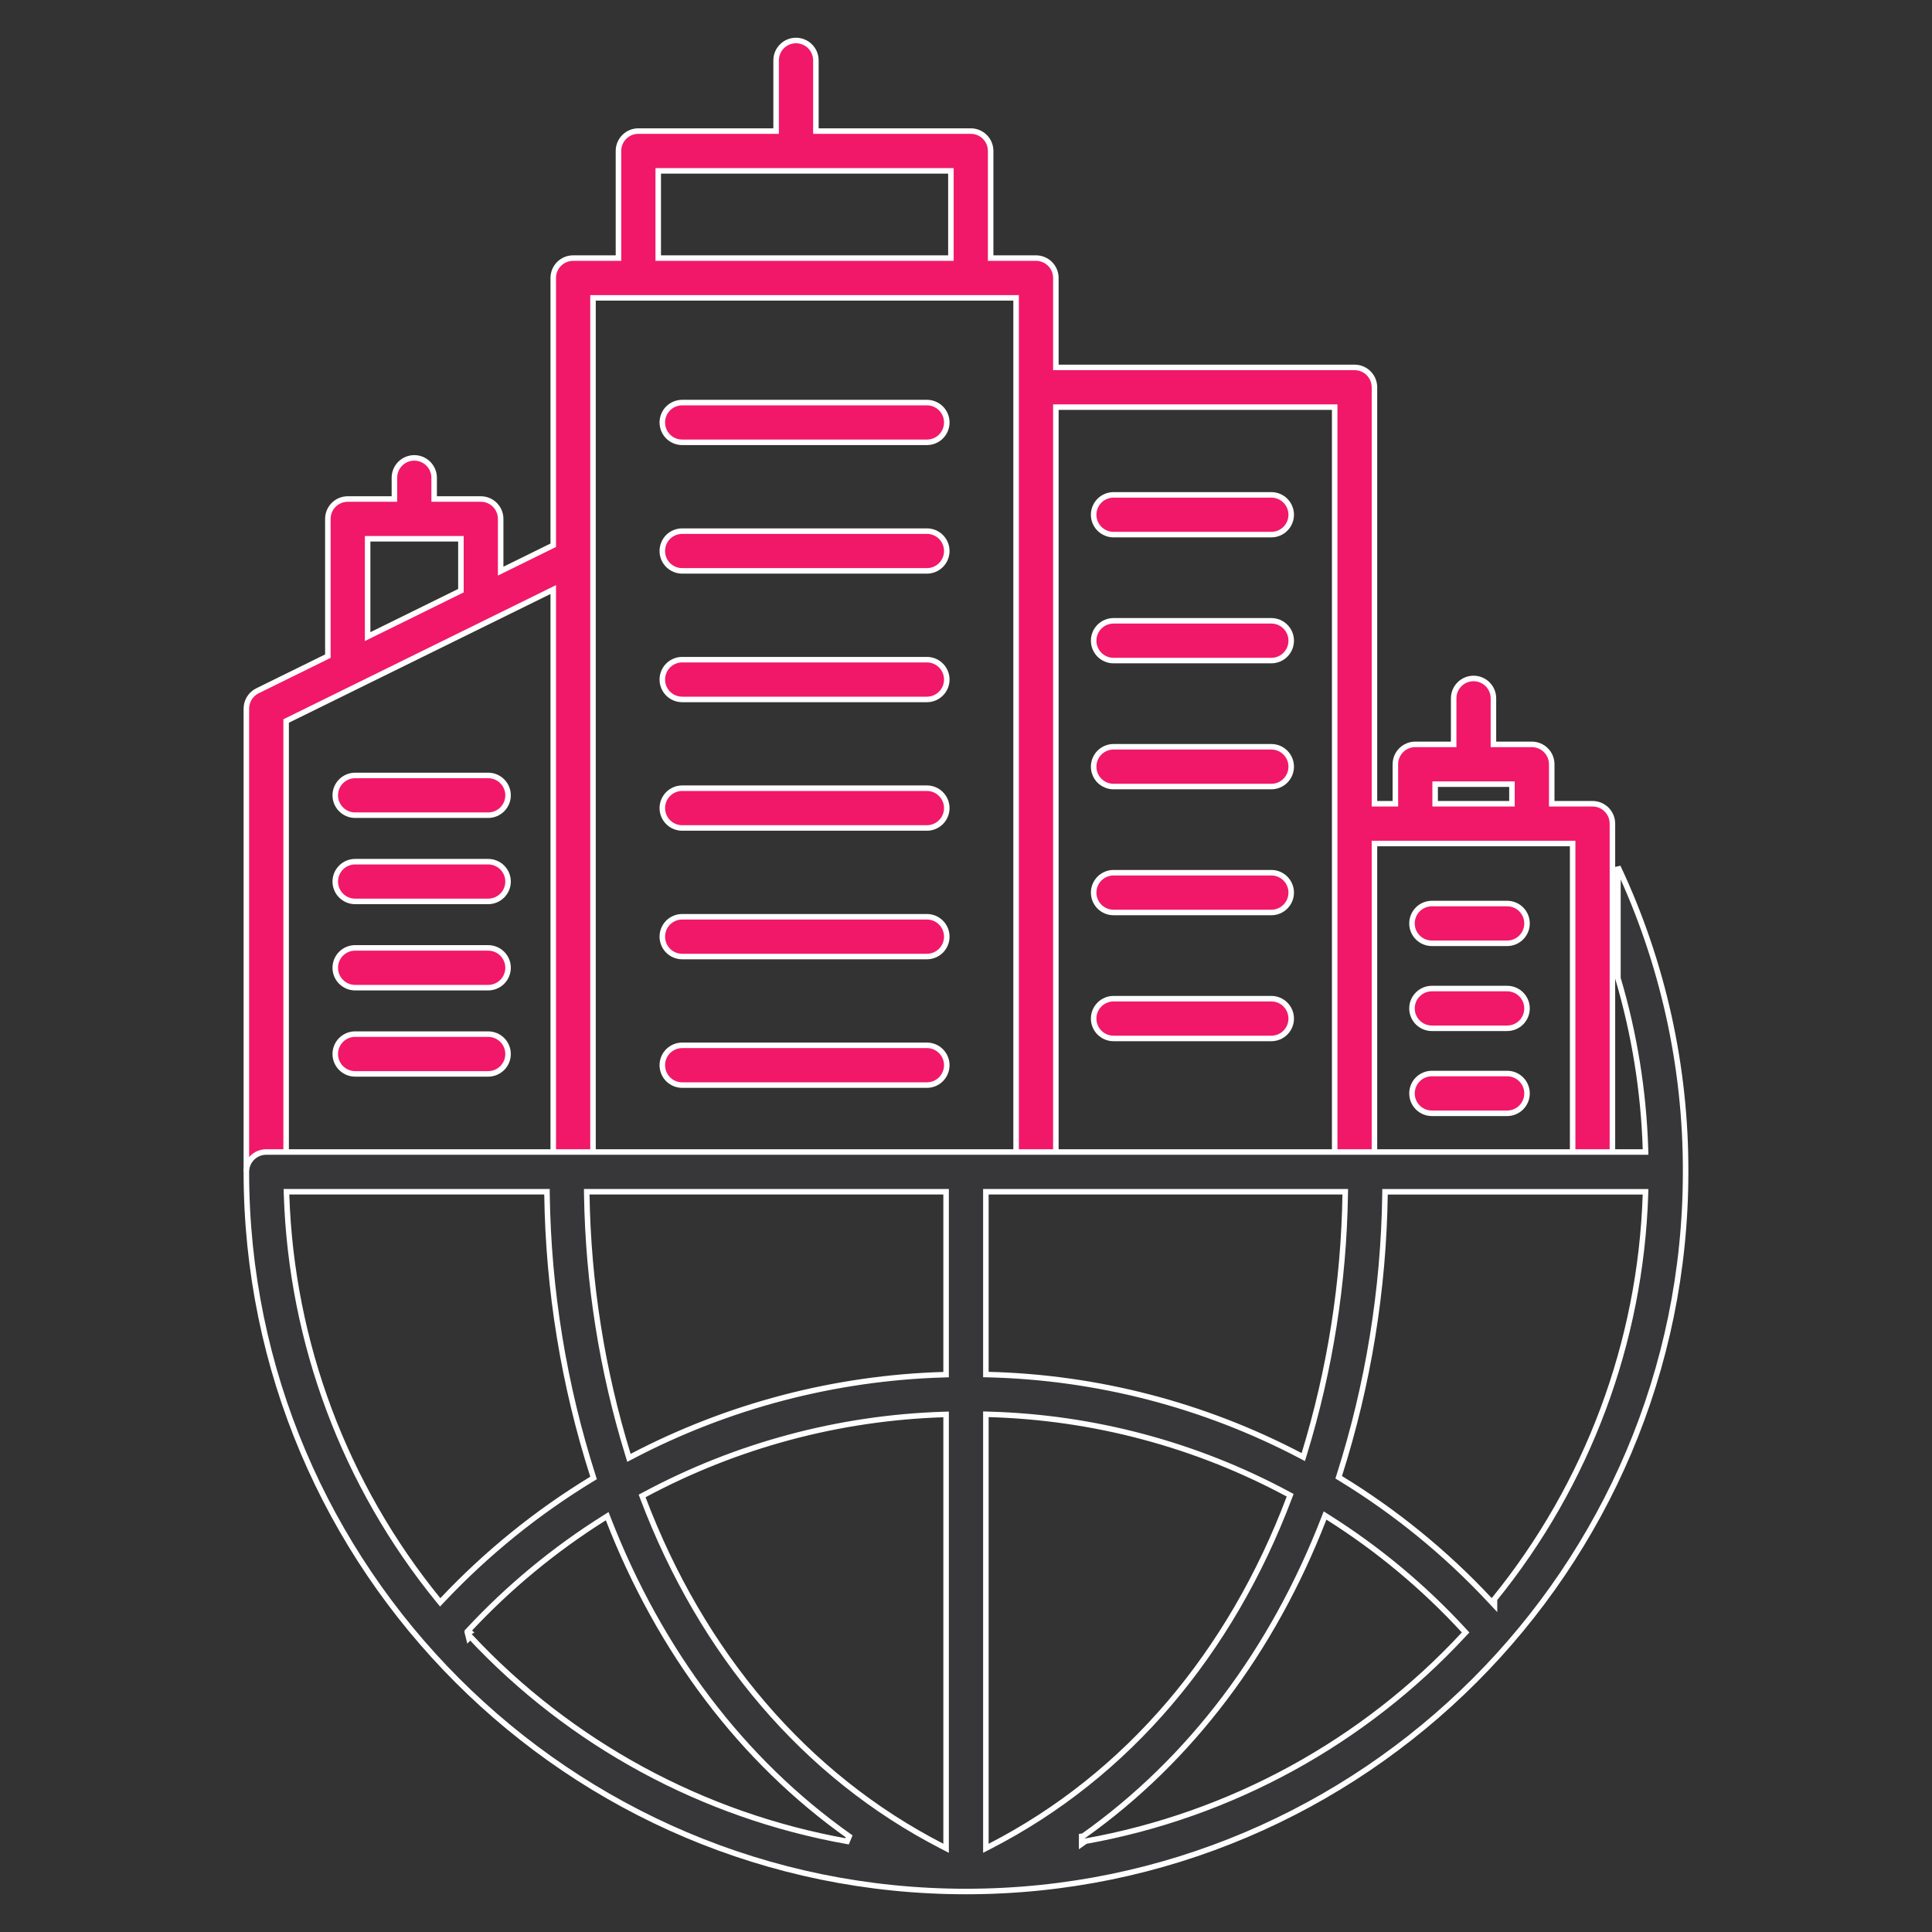 <svg width="70" height="70" viewBox="0 0 70 70" fill="none" xmlns="http://www.w3.org/2000/svg">
<rect x="0" y="0" width="70" height="70" fill="#333333" stroke="none"/>
<path d="M17.688 38.909H12.867C12.676 38.909 12.493 38.833 12.358 38.698C12.223 38.563 12.147 38.38 12.147 38.188C12.147 37.997 12.223 37.814 12.358 37.679C12.493 37.544 12.676 37.468 12.867 37.468H17.688C17.878 37.468 18.062 37.544 18.197 37.679C18.332 37.814 18.408 37.997 18.408 38.188C18.408 38.38 18.332 38.563 18.197 38.698C18.062 38.833 17.878 38.909 17.688 38.909Z" fill="#F11869" stroke="white" stroke-width="0.2"/>
<path d="M24.717 19.244H33.584C33.775 19.244 33.958 19.319 34.093 19.454C34.228 19.59 34.304 19.773 34.304 19.964C34.304 20.155 34.228 20.338 34.093 20.473C33.958 20.608 33.775 20.684 33.584 20.684H24.717C24.526 20.684 24.343 20.608 24.207 20.473C24.072 20.338 23.997 20.155 23.997 19.964C23.997 19.773 24.072 19.59 24.207 19.454C24.343 19.319 24.526 19.244 24.717 19.244Z" fill="#F11869" stroke="white" stroke-width="0.2"/>
<path d="M40.346 27.057H46.062H46.063C46.254 27.057 46.437 27.133 46.572 27.268C46.707 27.403 46.783 27.586 46.783 27.777C46.783 27.968 46.707 28.152 46.572 28.287C46.437 28.422 46.254 28.498 46.063 28.498H40.346C40.155 28.498 39.971 28.422 39.836 28.287C39.701 28.152 39.625 27.968 39.625 27.777C39.625 27.586 39.701 27.403 39.836 27.268C39.971 27.133 40.155 27.057 40.346 27.057Z" fill="#F11869" stroke="white" stroke-width="0.2"/>
<path d="M24.717 23.901H33.584C33.775 23.901 33.958 23.977 34.093 24.112C34.228 24.247 34.304 24.43 34.304 24.622C34.304 24.813 34.228 24.996 34.093 25.131C33.958 25.266 33.775 25.342 33.584 25.342H24.717C24.526 25.342 24.343 25.266 24.207 25.131C24.072 24.996 23.997 24.813 23.997 24.622C23.997 24.43 24.072 24.247 24.207 24.112C24.343 23.977 24.526 23.901 24.717 23.901Z" fill="#F11869" stroke="white" stroke-width="0.2"/>
<path d="M24.717 28.558H33.584C33.775 28.558 33.958 28.634 34.093 28.77C34.228 28.905 34.304 29.088 34.304 29.279C34.304 29.47 34.228 29.653 34.093 29.788C33.958 29.923 33.775 29.999 33.584 29.999H24.717C24.526 29.999 24.343 29.923 24.207 29.788C24.072 29.653 23.997 29.47 23.997 29.279C23.997 29.088 24.072 28.905 24.207 28.77C24.343 28.634 24.526 28.558 24.717 28.558Z" fill="#F11869" stroke="white" stroke-width="0.2"/>
<path d="M24.717 33.216H33.584C33.775 33.216 33.958 33.292 34.093 33.427C34.228 33.562 34.304 33.745 34.304 33.937C34.304 34.128 34.228 34.311 34.093 34.446C33.958 34.581 33.775 34.657 33.584 34.657H24.717C24.526 34.657 24.343 34.581 24.207 34.446C24.072 34.311 23.997 34.128 23.997 33.937C23.997 33.745 24.072 33.562 24.207 33.427C24.343 33.292 24.526 33.216 24.717 33.216Z" fill="#F11869" stroke="white" stroke-width="0.2"/>
<path d="M34.093 38.085C34.228 38.22 34.304 38.403 34.304 38.594C34.304 38.785 34.228 38.968 34.093 39.104C33.958 39.239 33.775 39.315 33.584 39.315H24.717C24.526 39.315 24.343 39.239 24.207 39.104C24.072 38.968 23.997 38.785 23.997 38.594C23.997 38.403 24.072 38.22 24.207 38.085C24.343 37.95 24.526 37.874 24.717 37.874H33.584C33.775 37.874 33.958 37.95 34.093 38.085Z" fill="#F11869" stroke="white" stroke-width="0.2"/>
<path d="M40.346 31.62H46.062H46.063C46.254 31.62 46.437 31.696 46.572 31.831C46.707 31.967 46.783 32.15 46.783 32.341C46.783 32.532 46.707 32.715 46.572 32.85C46.437 32.985 46.254 33.061 46.063 33.061H40.346C40.155 33.061 39.971 32.985 39.836 32.85C39.701 32.715 39.625 32.532 39.625 32.341C39.625 32.15 39.701 31.967 39.836 31.831C39.971 31.696 40.155 31.62 40.346 31.62Z" fill="#F11869" stroke="white" stroke-width="0.2"/>
<path d="M40.346 36.184H46.062H46.063C46.254 36.184 46.437 36.26 46.572 36.395C46.707 36.531 46.783 36.714 46.783 36.905C46.783 37.096 46.707 37.279 46.572 37.414C46.437 37.549 46.254 37.625 46.063 37.625H40.346C40.155 37.625 39.971 37.549 39.836 37.414C39.701 37.279 39.625 37.096 39.625 36.905C39.625 36.714 39.701 36.531 39.836 36.395C39.971 36.26 40.155 36.184 40.346 36.184Z" fill="#F11869" stroke="white" stroke-width="0.2"/>
<path d="M40.346 22.493H46.062H46.063C46.254 22.493 46.437 22.569 46.572 22.704C46.707 22.839 46.783 23.022 46.783 23.213C46.783 23.404 46.707 23.588 46.572 23.723C46.437 23.858 46.254 23.934 46.063 23.934H40.346C40.155 23.934 39.971 23.858 39.836 23.723C39.701 23.588 39.625 23.404 39.625 23.213C39.625 23.022 39.701 22.839 39.836 22.704C39.971 22.569 40.155 22.493 40.346 22.493Z" fill="#F11869" stroke="white" stroke-width="0.2"/>
<path d="M40.346 17.93H46.062H46.063C46.254 17.93 46.437 18.006 46.572 18.141C46.707 18.276 46.783 18.459 46.783 18.65C46.783 18.841 46.707 19.024 46.572 19.159C46.437 19.294 46.254 19.37 46.063 19.37H40.346C40.155 19.37 39.971 19.294 39.836 19.159C39.701 19.024 39.625 18.841 39.625 18.65C39.625 18.459 39.701 18.276 39.836 18.141C39.971 18.006 40.155 17.93 40.346 17.93Z" fill="#F11869" stroke="white" stroke-width="0.2"/>
<path d="M24.717 14.586H33.584C33.775 14.586 33.958 14.662 34.093 14.797C34.228 14.932 34.304 15.115 34.304 15.306C34.304 15.497 34.228 15.68 34.093 15.816C33.958 15.951 33.775 16.026 33.584 16.026H24.717C24.526 16.026 24.343 15.951 24.207 15.816C24.072 15.68 23.997 15.497 23.997 15.306C23.997 15.115 24.072 14.932 24.207 14.797C24.343 14.662 24.526 14.586 24.717 14.586Z" fill="#F11869" stroke="white" stroke-width="0.2"/>
<path d="M51.879 38.896H54.607C54.798 38.896 54.981 38.972 55.116 39.107C55.251 39.242 55.327 39.426 55.327 39.617C55.327 39.808 55.251 39.991 55.116 40.126C54.981 40.261 54.798 40.337 54.607 40.337H51.879C51.688 40.337 51.505 40.261 51.37 40.126C51.234 39.991 51.159 39.808 51.159 39.617C51.159 39.426 51.234 39.242 51.37 39.107C51.505 38.972 51.688 38.896 51.879 38.896Z" fill="#F11869" stroke="white" stroke-width="0.2"/>
<path d="M51.879 35.817H54.607C54.798 35.817 54.981 35.893 55.116 36.028C55.251 36.163 55.327 36.346 55.327 36.537C55.327 36.728 55.251 36.911 55.116 37.046C54.981 37.181 54.798 37.257 54.607 37.257H51.879C51.688 37.257 51.505 37.181 51.37 37.046C51.234 36.911 51.159 36.728 51.159 36.537C51.159 36.346 51.234 36.163 51.37 36.028C51.505 35.893 51.688 35.817 51.879 35.817Z" fill="#F11869" stroke="white" stroke-width="0.2"/>
<path d="M51.879 32.737H54.607C54.798 32.737 54.981 32.813 55.116 32.948C55.251 33.083 55.327 33.267 55.327 33.458C55.327 33.649 55.251 33.832 55.116 33.967C54.981 34.102 54.798 34.178 54.607 34.178H51.879C51.688 34.178 51.505 34.102 51.37 33.967C51.234 33.832 51.159 33.649 51.159 33.458C51.159 33.267 51.234 33.083 51.37 32.948C51.505 32.813 51.688 32.737 51.879 32.737Z" fill="#F11869" stroke="white" stroke-width="0.2"/>
<path d="M12.867 28.096H17.688C17.878 28.096 18.062 28.172 18.197 28.307C18.332 28.442 18.408 28.625 18.408 28.816C18.408 29.007 18.332 29.19 18.197 29.325C18.062 29.46 17.878 29.536 17.688 29.536H12.867C12.676 29.536 12.493 29.46 12.358 29.325C12.223 29.19 12.147 29.007 12.147 28.816C12.147 28.625 12.223 28.442 12.358 28.307C12.493 28.172 12.676 28.096 12.867 28.096Z" fill="#F11869" stroke="white" stroke-width="0.2"/>
<path d="M12.867 31.22H17.688C17.878 31.22 18.062 31.296 18.197 31.431C18.332 31.566 18.408 31.749 18.408 31.94C18.408 32.131 18.332 32.314 18.197 32.449C18.062 32.584 17.878 32.66 17.688 32.66H12.867C12.676 32.66 12.493 32.584 12.358 32.449C12.223 32.314 12.147 32.131 12.147 31.94C12.147 31.749 12.223 31.566 12.358 31.431C12.493 31.296 12.676 31.22 12.867 31.22Z" fill="#F11869" stroke="white" stroke-width="0.2"/>
<path d="M12.867 34.344H17.688C17.878 34.344 18.062 34.42 18.197 34.555C18.332 34.69 18.408 34.873 18.408 35.065C18.408 35.255 18.332 35.439 18.197 35.574C18.062 35.709 17.878 35.785 17.688 35.785H12.867C12.676 35.785 12.493 35.709 12.358 35.574C12.223 35.439 12.147 35.255 12.147 35.065C12.147 34.873 12.223 34.69 12.358 34.555C12.493 34.42 12.676 34.344 12.867 34.344Z" fill="#F11869" stroke="white" stroke-width="0.2"/>
<path d="M56.222 29.021V29.121H56.322H57.701C57.892 29.121 58.075 29.197 58.21 29.332C58.345 29.468 58.421 29.651 58.421 29.842V42.36H56.98V30.662V30.562H56.88H49.899H49.799V30.662V42.472H48.358V14.852V14.752H48.258H38.356H38.256V14.852V42.472H36.815V10.892V10.792H36.715H21.586H21.486V10.892V42.199H20.045V21.521V21.361L19.901 21.432L10.423 26.096L10.367 26.123V26.186V42.359H8.926V25.675C8.926 25.541 8.964 25.409 9.035 25.294C9.106 25.18 9.208 25.088 9.328 25.029L11.823 23.801L11.879 23.773V23.711V18.8C11.879 18.609 11.955 18.426 12.09 18.291C12.225 18.155 12.409 18.08 12.6 18.08H14.19H14.29V17.98V17.311C14.29 17.12 14.365 16.936 14.501 16.801C14.636 16.666 14.819 16.59 15.01 16.59C15.201 16.59 15.384 16.666 15.519 16.801C15.654 16.936 15.73 17.12 15.73 17.311V17.98V18.08H15.83H17.42C17.611 18.08 17.794 18.155 17.929 18.291C18.064 18.426 18.14 18.609 18.14 18.8V20.532V20.693L18.284 20.622L19.989 19.783L20.045 19.755V19.693V10.071C20.045 9.88 20.121 9.697 20.256 9.562C20.391 9.427 20.575 9.351 20.765 9.351H22.308H22.408V9.251V5.469C22.408 5.278 22.484 5.095 22.619 4.96C22.754 4.825 22.937 4.749 23.128 4.749H28.02H28.12V4.649V2.188C28.12 1.996 28.196 1.813 28.331 1.678C28.466 1.543 28.649 1.467 28.84 1.467C29.031 1.467 29.215 1.543 29.35 1.678C29.485 1.813 29.561 1.996 29.561 2.188V4.649V4.749H29.661H35.173C35.364 4.749 35.547 4.825 35.682 4.96C35.818 5.095 35.893 5.278 35.893 5.469V9.251V9.351H35.993H37.536C37.727 9.351 37.91 9.427 38.045 9.562C38.18 9.697 38.256 9.88 38.256 10.071V13.212V13.312H38.356H49.078C49.27 13.312 49.453 13.388 49.588 13.523C49.723 13.658 49.799 13.841 49.799 14.032V29.021V29.121H49.899H50.457H50.557V29.021V27.691C50.557 27.499 50.633 27.316 50.768 27.181C50.903 27.046 51.087 26.97 51.278 26.97H52.569H52.669V26.87V25.302C52.669 25.111 52.745 24.928 52.88 24.793C53.015 24.658 53.199 24.582 53.389 24.582C53.581 24.582 53.764 24.658 53.899 24.793C54.034 24.928 54.11 25.111 54.11 25.302V26.87V26.97H54.21H55.501C55.692 26.97 55.876 27.046 56.011 27.181C56.146 27.316 56.222 27.499 56.222 27.691V29.021ZM16.644 21.429L16.7 21.402V21.339V19.62V19.52H16.6H13.42H13.32V19.62V22.904V23.065L13.464 22.994L16.644 21.429ZM34.353 9.351H34.453V9.251V6.29V6.19H34.353H23.948H23.849V6.29V9.251V9.351H23.948H34.353ZM54.681 29.121H54.781V29.021V28.511V28.411H54.681H52.098H51.998V28.511V29.021V29.121H52.098H54.681Z" fill="#F11869" stroke="white" stroke-width="0.2"/>
<path d="M58.621 35.445V31.409C60.245 34.864 61.084 38.638 61.073 42.459V42.459C61.073 56.836 49.377 68.533 35 68.533C20.623 68.533 8.926 56.836 8.926 42.459C8.926 42.268 9.002 42.085 9.137 41.95C9.272 41.815 9.455 41.739 9.646 41.739H59.519H59.622L59.619 41.636C59.553 39.538 59.218 37.457 58.621 35.445ZM15.877 57.968L15.949 58.056L16.028 57.973C17.627 56.276 19.447 54.802 21.438 53.59L21.506 53.549L21.482 53.474C20.428 50.176 19.868 46.74 19.819 43.278L19.818 43.179H19.719H10.482H10.379L10.382 43.283C10.557 48.647 12.487 53.806 15.877 57.968ZM16.939 59.173L16.984 59.352L17.037 59.296C20.667 63.178 25.458 65.781 30.692 66.715L30.767 66.535C26.883 63.787 23.907 59.836 22.044 55.047L22 54.934L21.898 54.998C20.082 56.138 18.423 57.511 16.963 59.081L17.017 59.131L16.939 59.173L16.939 59.173ZM34.134 66.892L34.279 66.967V66.803V51.35V51.247L34.176 51.25C30.389 51.372 26.681 52.368 23.342 54.16L23.265 54.201L23.296 54.283C25.43 59.913 29.161 64.335 34.134 66.892ZM34.182 49.808L34.279 49.805V49.708V43.279V43.179H34.179H21.36H21.259L21.26 43.281C21.31 46.477 21.812 49.651 22.753 52.706L22.788 52.821L22.895 52.765C26.385 50.937 30.245 49.926 34.182 49.808ZM35.82 43.179H35.72V43.279V49.704V49.802L35.818 49.804C39.758 49.903 43.623 50.907 47.114 52.737L47.22 52.793L47.256 52.678C48.19 49.631 48.69 46.467 48.739 43.281L48.741 43.179H48.639H35.82ZM35.823 51.245L35.72 51.242V51.345V66.804V66.967L35.866 66.892C40.846 64.332 44.582 59.901 46.714 54.258L46.745 54.176L46.667 54.134C43.328 52.338 39.614 51.349 35.823 51.245ZM39.19 66.617V66.81L39.331 66.71C44.593 65.766 49.405 63.135 53.039 59.214L53.102 59.147L53.039 59.079C51.585 57.499 49.928 56.119 48.112 54.974L48.009 54.909L47.965 55.022C46.105 59.815 43.133 63.769 39.252 66.521L39.19 66.532V66.616V66.617ZM53.974 57.97L54.148 58.156V57.937C57.522 53.781 59.443 48.635 59.618 43.284L59.621 43.18H59.518H50.281H50.182L50.181 43.279C50.132 46.732 49.575 50.159 48.527 53.449L48.503 53.524L48.57 53.565C50.563 54.782 52.381 56.264 53.974 57.97Z" fill="#373739" stroke="white" stroke-width="0.2"/>
</svg>
